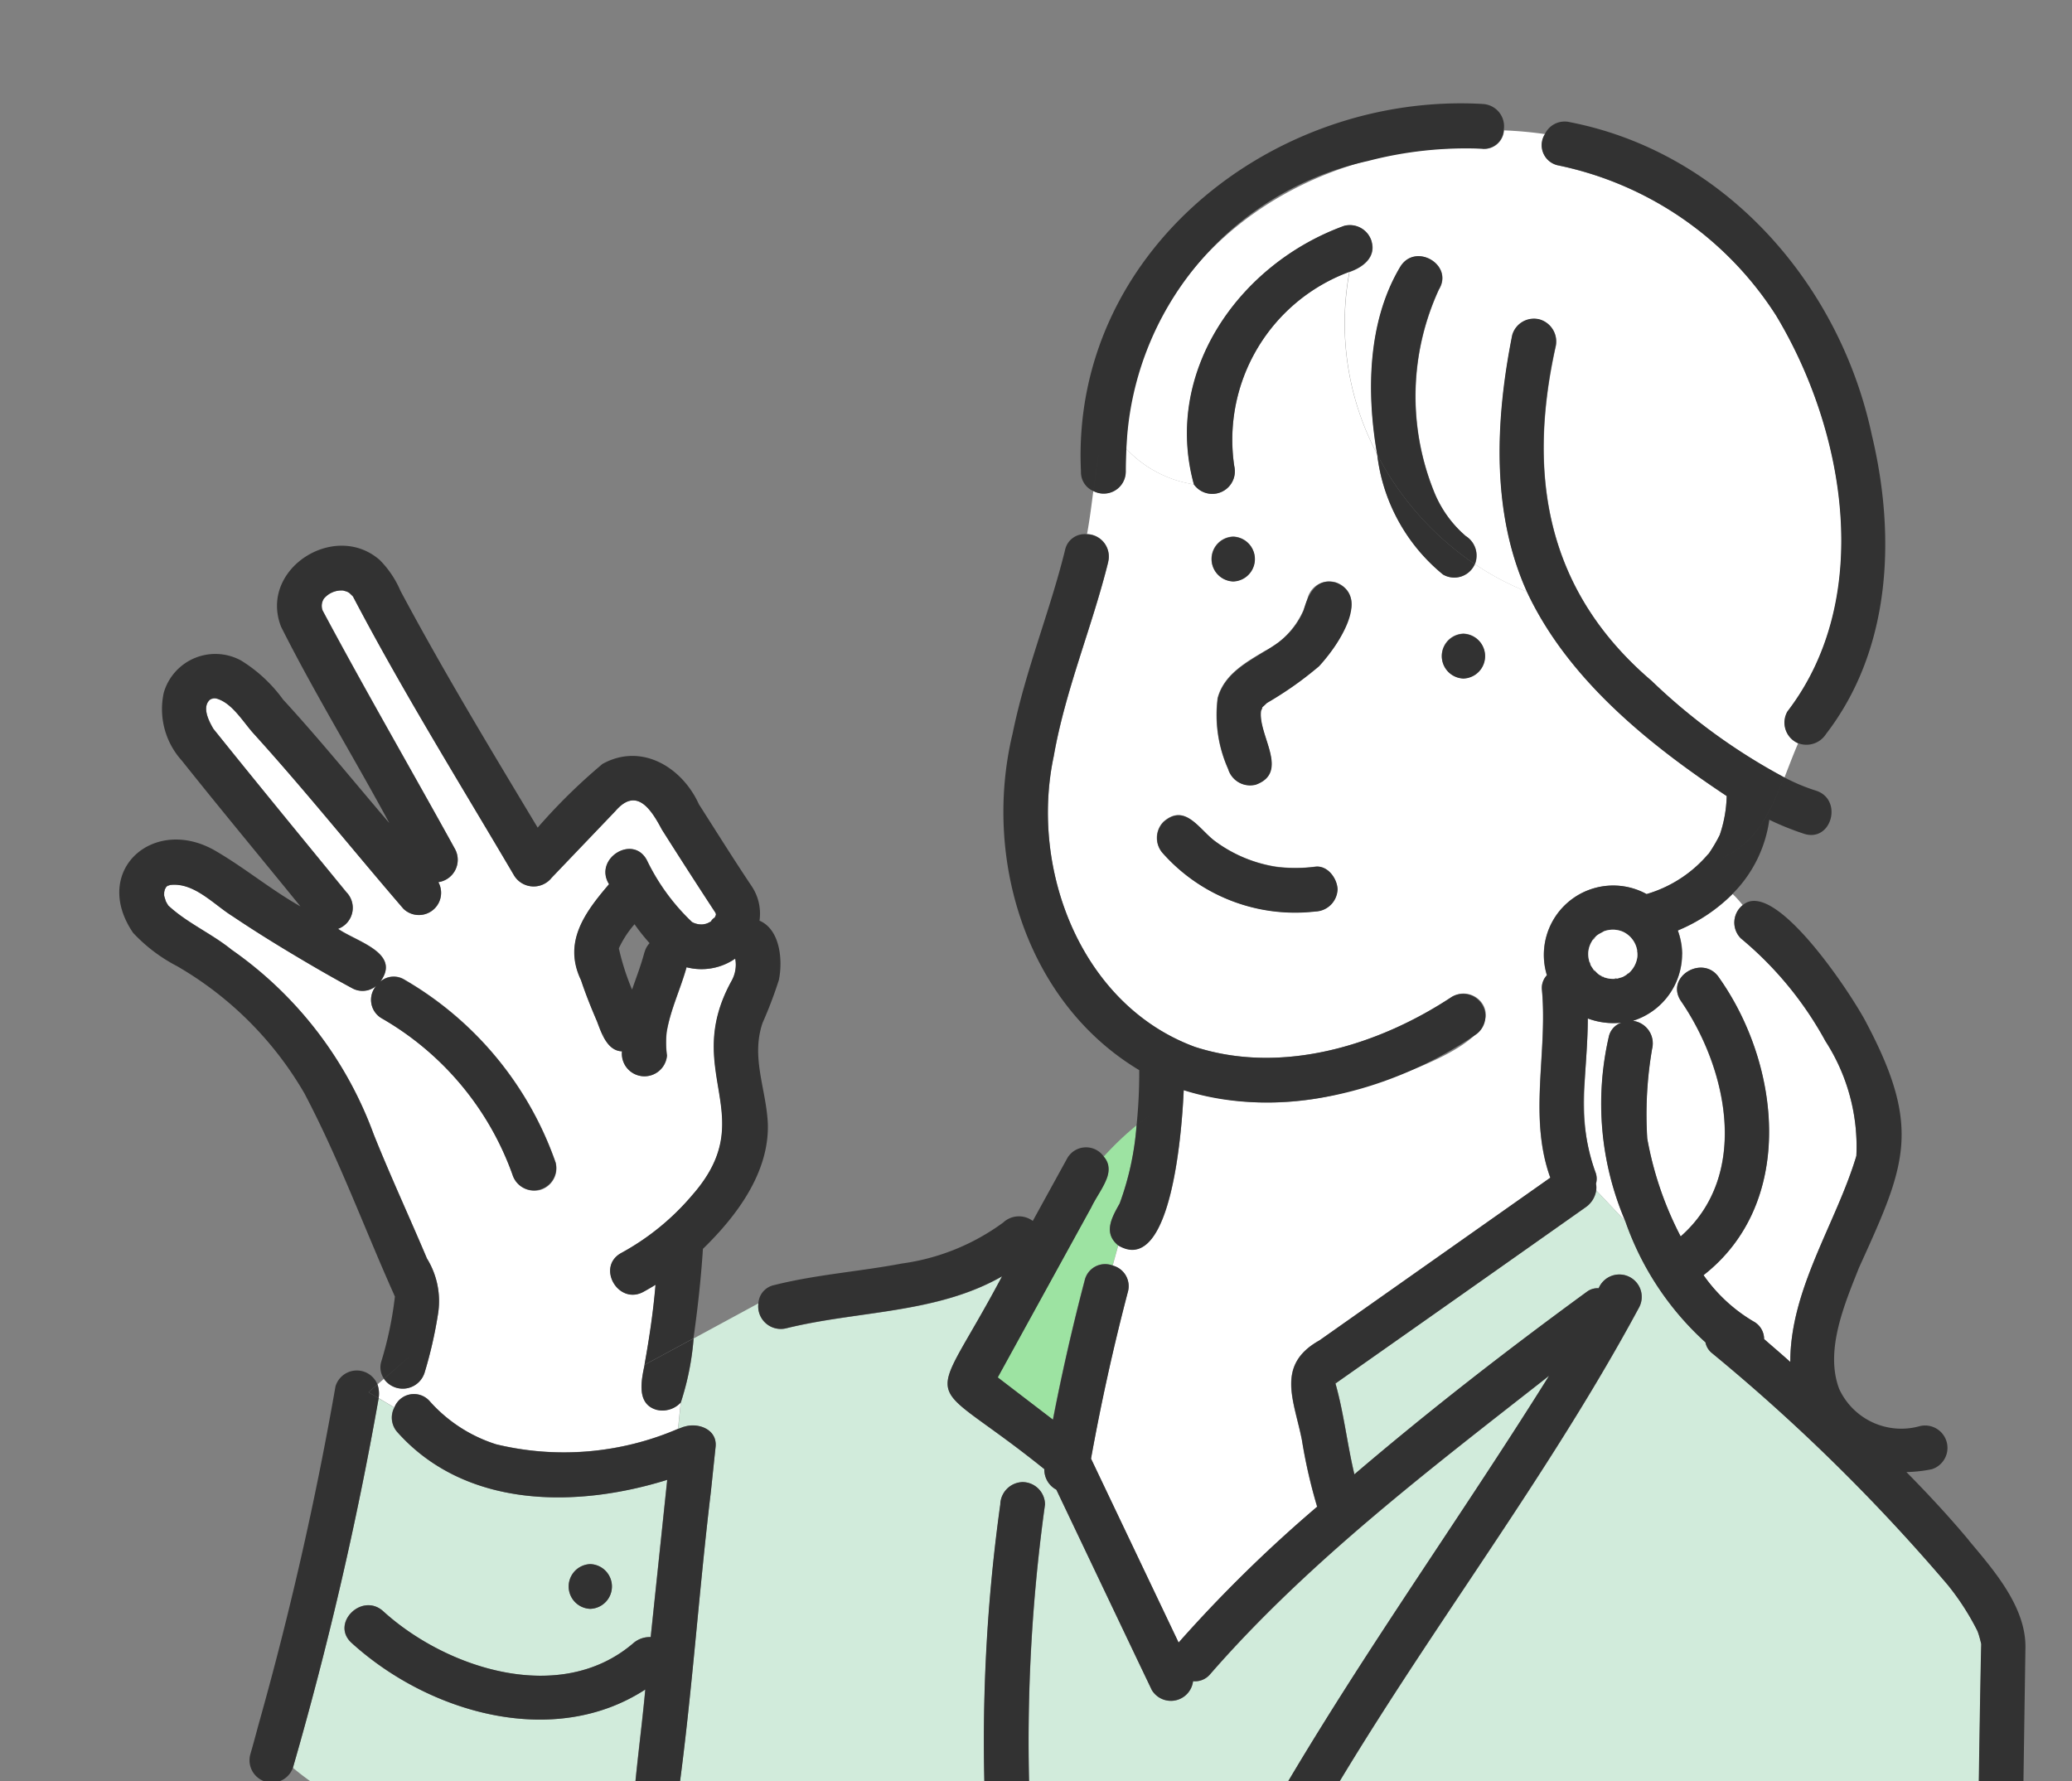 <svg xmlns="http://www.w3.org/2000/svg" xmlns:xlink="http://www.w3.org/1999/xlink" width="82.585" height="71" viewBox="0 0 82.585 71">
  <rect x="0" y="0" width="82.585" height="71" fill="#808080" stroke="none"/>
  <defs>
    <clipPath id="clip-path">
      <path id="長方形_10042" data-name="長方形 10042" d="M7,0H75.585a7,7,0,0,1,7,7V71a0,0,0,0,1,0,0H0a0,0,0,0,1,0,0V7A7,7,0,0,1,7,0Z" transform="translate(0 0)" fill="none" stroke="#707070" stroke-width="1"/>
    </clipPath>
    <clipPath id="clip-path-2">
      <rect id="長方形_10041" data-name="長方形 10041" width="75.981" height="73.168" fill="none"/>
    </clipPath>
  </defs>
  <g id="マスクグループ_29" data-name="マスクグループ 29" clip-path="url(#clip-path)">
    <g id="グループ_171294" data-name="グループ 171294" transform="translate(4.754 4.119)">
      <g id="グループ_171293" data-name="グループ 171293" clip-path="url(#clip-path-2)">
        <path id="パス_90993" data-name="パス 90993" d="M6.147,97.853l.03-.008c-.007,0-.014,0-.03.008" transform="translate(-4.19 -66.692)" fill="#ffdc50"/>
        <path id="パス_90994" data-name="パス 90994" d="M6.085,97.879l-.007.005v0l.022-.012-.015.005" transform="translate(-4.143 -66.714)" fill="#ffdc50"/>
        <path id="パス_90995" data-name="パス 90995" d="M62.537,105.732s0,.007,0,.01,0-.012,0-.018l0,.008" transform="translate(-42.627 -72.064)" fill="#ffdc50"/>
        <path id="パス_90996" data-name="パス 90996" d="M33.938,148.064h0" transform="translate(-23.123 -100.9)" fill="#ffdc50"/>
        <path id="パス_90997" data-name="パス 90997" d="M62.478,105.866v0c-.026.068-.013.048,0,0" transform="translate(-42.575 -72.158)" fill="#ffdc50"/>
        <path id="パス_90998" data-name="パス 90998" d="M62.53,105.808h0" transform="translate(-42.622 -72.121)" fill="#ffdc50"/>
        <path id="パス_90999" data-name="パス 90999" d="M27.257,61c-.088,0-.043,0,0,0" transform="translate(-18.545 -41.581)" fill="#ffdc50"/>
        <path id="パス_91000" data-name="パス 91000" d="M62.542,105.572a.085.085,0,0,0-.005-.041.088.088,0,0,1,0,.052l.005-.011" transform="translate(-42.627 -71.933)" fill="#ffdc50"/>
        <path id="パス_91001" data-name="パス 91001" d="M142.924,75.931c.027-.072.011-.06,0,0" transform="translate(-97.421 -51.723)" fill="#ffdc50"/>
        <path id="パス_91002" data-name="パス 91002" d="M60.6,116.3c.014.183.042.184.02.109a.768.768,0,0,1-.02-.109" transform="translate(-41.305 -79.273)" fill="#ffdc50"/>
        <path id="パス_91003" data-name="パス 91003" d="M5.829,98.028c-.029.022-.07.108,0,0" transform="translate(-3.947 -66.819)" fill="#ffdc50"/>
        <path id="パス_91004" data-name="パス 91004" d="M232.7,191.379l-.014-.037.014.037" transform="translate(-158.603 -130.424)" fill="#ffdc50"/>
        <path id="パス_91005" data-name="パス 91005" d="M198.943,93.8c-.008.01-.071.086-.068.085.019-.007.046-.047.068-.085" transform="translate(-135.559 -63.934)" fill="#ffdc50"/>
        <path id="パス_91006" data-name="パス 91006" d="M152.214,160.058c.016-.063-.034-.107,0,0" transform="translate(-103.745 -109.056)" fill="#ffdc50"/>
        <path id="パス_91007" data-name="パス 91007" d="M114.263,130.17,109.956,138l2.2,1.685q.543-2.8,1.268-5.56a.835.835,0,0,1,1.116-.582l.224-.811c-.61-.5-.248-1.121.06-1.671a11.491,11.491,0,0,0,.673-3.108,11.96,11.96,0,0,0-1.314,1.252.835.835,0,0,1,.077.963" transform="translate(-74.949 -87.218)" fill="#9de3a2"/>
        <path id="パス_91008" data-name="パス 91008" d="M184.378,115.313a.757.757,0,0,1,.507-.571,2.925,2.925,0,0,1-1.343-.168c-.01,2.064-.48,4.167.314,6.152a.719.719,0,0,1,.012.432.842.842,0,0,1,.008.268l1.163,1.233a11.883,11.883,0,0,1-.661-7.346" transform="translate(-125.007 -78.097)" fill="#fff"/>
        <path id="パス_91009" data-name="パス 91009" d="M191.444,101.4a2.81,2.81,0,0,1-1.975,2.652.906.906,0,0,1,.769,1.119,15.372,15.372,0,0,0-.193,3.574,13.652,13.652,0,0,0,1.332,3.9c2.777-2.438,1.873-6.679,0-9.4-.622-.97.922-1.863,1.54-.9,2.459,3.482,3.043,8.979-.628,11.844a6.418,6.418,0,0,0,1.984,1.84.8.8,0,0,1,.431.707c.348.3.7.6,1.044.913,0-2.921,1.831-5.533,2.634-8.215a7.739,7.739,0,0,0-1.231-4.572,14.074,14.074,0,0,0-3.375-4.1.892.892,0,0,1,.077-1.324,4.227,4.227,0,0,0-.4-.442,6.727,6.727,0,0,1-2.185,1.452,2.8,2.8,0,0,1,.183.948" transform="translate(-129.147 -67.479)" fill="#fff"/>
        <path id="パス_91010" data-name="パス 91010" d="M121.572,154.174c-.047-.147-.067-.3-.123-.45a9.876,9.876,0,0,0-1.217-1.907,74.408,74.408,0,0,0-9.417-9.254.729.729,0,0,1-.234-.407,11.7,11.7,0,0,1-3.193-4.825l-1.163-1.233a1,1,0,0,1-.428.678q-4.983,3.508-9.964,7.019c.332,1.168.468,2.428.755,3.622,2.994-2.556,6.116-4.977,9.288-7.293a.7.7,0,0,1,.449-.125.892.892,0,1,1,1.605.773c-4.115,7.636-9.622,14.452-13.761,22.07-.526,1.022-2.063.119-1.54-.9,3.551-6.37,7.852-12.27,11.719-18.453-4.665,3.659-9.6,7.4-13.532,11.921a.785.785,0,0,1-.66.254.889.889,0,0,1-1.642.356l-.526-1.1-3.281-6.89a.9.9,0,0,1-.478-.818c-4.967-4-4.692-2-1.685-7.686-2.616,1.5-5.753,1.365-8.611,2.073a.9.9,0,0,1-1.1-1l-2.584,1.4a10.988,10.988,0,0,1-.512,2.557l-.109,1.054c.04-.014.3-.116.232-.085.545-.184,1.336.089,1.261.8q-.094.891-.187,1.782c-.527,4.375-.8,8.814-1.456,13.158,16.95,4.863,35.079,6.439,51.944,2.289.047-2.934.1-6.992.155-9.375m-37.9,7.056c.07,1.148-1.713,1.14-1.783,0a68.309,68.309,0,0,1,.58-12.616.913.913,0,0,1,.891-.891.9.9,0,0,1,.891.891,68.339,68.339,0,0,0-.58,12.616" transform="translate(-47.355 -92.768)" fill="#d1ebdb"/>
        <path id="パス_91011" data-name="パス 91011" d="M25.261,93.647c-.839-.216-.635-1.163-.5-1.8l-.081.044.081-.044c.191-1.056.351-2.119.44-3.189q-.234.143-.472.275c-1.005.558-1.9-.983-.9-1.54a9.931,9.931,0,0,0,2.833-2.3c2.786-3.164-.441-4.881,1.566-8.534a1.319,1.319,0,0,0,.152-.9,2.362,2.362,0,0,1-1.941.345c-.238.857-.633,1.669-.787,2.549q-.022.147.006-.06a3.767,3.767,0,0,0,0,1.03.9.9,0,1,1-1.792-.168c-.6-.016-.828-.75-1-1.205-.228-.537-.449-1.078-.633-1.632-.727-1.515.153-2.7,1.117-3.825-.627-1.008.948-2.008,1.507-.958a8.439,8.439,0,0,0,1.8,2.467.778.778,0,0,0,.435.093l.119-.023a.8.8,0,0,0,.222-.111c-.054.017.2-.242.085-.067a.719.719,0,0,0,.091-.176c0-.009,0-.019,0-.031s-.01-.036-.015-.053q-1.082-1.647-2.136-3.317c-.434-.818-1.014-1.715-1.855-.739l-2.543,2.66a.913.913,0,0,1-1.486-.08c-2.169-3.688-4.449-7.351-6.43-11.133-.04-.044-.131-.125-.149-.145s-.071-.038-.088-.048c-.05-.017-.1-.03-.154-.045a.917.917,0,0,0-.767.321.521.521,0,0,0-.055.473c1.7,3.184,3.53,6.343,5.275,9.51a.9.9,0,0,1-.662,1.321.885.885,0,0,1-1.394,1.059c-2-2.322-3.919-4.719-5.978-6.991-.416-.443-1.083-1.587-1.72-1.352-.343.288-.073.832.125,1.172,1.75,2.181,3.526,4.34,5.3,6.506a.89.89,0,0,1-.332,1.46c.724.511,2.534.962,1.683,2.105a.818.818,0,0,1,.97-.073,13.6,13.6,0,0,1,6.019,7.287.9.9,0,0,1-.623,1.1.914.914,0,0,1-1.1-.623,11.753,11.753,0,0,0-5.2-6.221.851.851,0,0,1-.222-1.308.845.845,0,0,1-.98.093c-.862-.465-1.709-.958-2.548-1.463-.744-.448-1.48-.911-2.2-1.395-.768-.476-1.557-1.384-2.528-1.245.049.017-.04.027-.052.021s-.043.032-.039.032-.008,0-.013,0c-.026.038-.052.085-.075.123a.717.717,0,0,1-.023.1c0,.044,0,.109,0,.158s.058.181.058.2a1.752,1.752,0,0,0,.106.184c.742.693,1.728,1.116,2.523,1.761a15.427,15.427,0,0,1,5.659,7.348c.669,1.67,1.427,3.3,2.127,4.959a3.233,3.233,0,0,1,.431,2.275,17.076,17.076,0,0,1-.527,2.283.912.912,0,0,1-1.616.24l-.259.224a1.12,1.12,0,0,1,.045.547l.626.372a.836.836,0,0,1,1.4-.262,5.932,5.932,0,0,0,2.659,1.729,11.5,11.5,0,0,0,7.246-.616l.109-1.054a.994.994,0,0,1-.94.295" transform="translate(-3.823 -41.569)" fill="#fff"/>
        <path id="パス_91012" data-name="パス 91012" d="M25.15,162.126a142.363,142.363,0,0,1-3.417,14.722c4.315,3.612,8.564,1.855,13.536,1.935.106-1.685.352-3.37.507-5.055-3.643,2.372-8.62.948-11.706-1.857-.851-.774.413-2.031,1.261-1.261,2.524,2.295,7.064,3.759,9.96,1.278a1,1,0,0,1,.7-.249q.33-3.134.659-6.268c-3.623,1.13-8.023,1.144-10.738-1.881a.867.867,0,0,1-.14-1l-.626-.372v.006m8.439,6.606a.892.892,0,0,1,0,1.783.892.892,0,0,1,0-1.783" transform="translate(-14.814 -110.505)" fill="#d1ebdb"/>
        <path id="パス_91013" data-name="パス 91013" d="M118.668,32.665c-.644,2.6-1.709,5.1-2.173,7.75-.965,4.518,1.09,9.917,5.629,11.584,3.464,1.121,7.313-.057,10.257-2.009a.9.9,0,0,1,1.22.32c.908,1.578-3.984,3.038-5.059,3.369a11.634,11.634,0,0,1-6.865.037c-.062,1.262-.415,7.455-2.611,6.188l-.224.811a.848.848,0,0,1,.6,1.056q-.865,3.29-1.467,6.64l3.491,7.331a55.031,55.031,0,0,1,5.523-5.416,20.872,20.872,0,0,1-.607-2.653c-.31-1.576-1.067-2.993.7-3.977l9.2-6.484c-.88-2.436-.1-5-.336-7.508a.737.737,0,0,1,.2-.562,2.764,2.764,0,0,1,3.972-3.234,5.085,5.085,0,0,0,2.508-1.657,5.985,5.985,0,0,0,.408-.7A5.134,5.134,0,0,0,143.316,42c-3.132-2.077-6.341-4.672-7.966-8.148a11.028,11.028,0,0,1-2.074-1.1.893.893,0,0,1-1.265.417,7.263,7.263,0,0,1-2.626-4.787,11.187,11.187,0,0,1-1.111-7.277,7.134,7.134,0,0,0-4.586,7.735.9.9,0,0,1-1.608.734,4.647,4.647,0,0,1-2.7-1.42c-.016.3-.025.608-.023.912a.879.879,0,0,1-1.287.774c-.074.581-.147,1.155-.25,1.715a.89.89,0,0,1,.843,1.1m14.156,2.868a.892.892,0,0,1,0,1.783.892.892,0,0,1,0-1.783m-7.88.675a3.3,3.3,0,0,0,1.674-2.1.892.892,0,0,1,1.72.474c-.435,1.853-1.9,2.854-3.353,3.709-.06.056-.119.114-.18.167-.02.038-.046.079-.069.114.117-.175.053-.053.014.031-.129.97,1.158,2.442-.208,2.944a.911.911,0,0,1-1.1-.622,5.269,5.269,0,0,1-.416-2.826c.25-.937,1.137-1.433,1.915-1.893m-1.295-4.542a.892.892,0,0,1,0,1.783.892.892,0,0,1,0-1.783m-2.788,11.376c.857-.761,1.406.254,2.03.736a5.54,5.54,0,0,0,2.384,1.031,5.852,5.852,0,0,0,1.639.014c.5-.064.872.46.891.891a.915.915,0,0,1-.891.891,7.049,7.049,0,0,1-6.053-2.3.913.913,0,0,1,0-1.261" transform="translate(-79.247 -14.388)" fill="#fff"/>
        <path id="パス_91014" data-name="パス 91014" d="M140.265,4.094c-7.114-.384-14.032,4.467-14.194,11.963a4.645,4.645,0,0,0,2.7,1.42c-1.236-4.469,1.807-8.794,5.983-10.3a.9.9,0,0,1,1.1.622c.18.636-.356,1.031-.886,1.213a11.187,11.187,0,0,0,1.11,7.277c-.429-2.449-.393-5.291.919-7.483.6-.979,2.139-.082,1.54.9a10.166,10.166,0,0,0-.194,8.067,4.578,4.578,0,0,0,1.262,1.764.919.919,0,0,1,.365,1.122,11.046,11.046,0,0,0,2.074,1.1c-1.435-3.171-1.25-6.888-.584-10.225a.9.9,0,0,1,1.1-.623.914.914,0,0,1,.623,1.1c-1.146,5.189-.324,9.756,3.828,13.3a23.874,23.874,0,0,0,5.291,3.853c.178-.455.351-.918.546-1.368a.892.892,0,0,1-.416-1.264c3.473-4.527,2.3-11.212-.452-15.779a13.567,13.567,0,0,0-8.693-5.989.82.82,0,0,1-.519-1.249,15.516,15.516,0,0,0-1.641-.15.792.792,0,0,1-.85.739" transform="translate(-85.933 -2.287)" fill="#fff"/>
        <path id="パス_91015" data-name="パス 91015" d="M232.6,191.139c.009.026.015.041.025.065-.009-.022-.017-.043-.025-.065" transform="translate(-158.55 -130.286)" fill="#ffdc50"/>
        <path id="パス_91016" data-name="パス 91016" d="M6.1,97.856l-.022.012c.012.007.1,0,.052-.02l-.03.008" transform="translate(-4.143 -66.696)" fill="#323232"/>
        <path id="パス_91017" data-name="パス 91017" d="M65.5,155.676c-.133.632-.336,1.58.5,1.8a.994.994,0,0,0,.94-.295l.169-1.638-.169,1.638a10.993,10.993,0,0,0,.512-2.557Z" transform="translate(-44.561 -105.393)" fill="#323232"/>
        <path id="パス_91018" data-name="パス 91018" d="M26.29,72.7c.163-.792.051-2.011-.772-2.365a1.963,1.963,0,0,0-.33-1.4c-.713-1.067-1.394-2.156-2.085-3.239-.672-1.482-2.292-2.466-3.843-1.608a22.9,22.9,0,0,0-2.584,2.539c-1.871-3.116-3.758-6.234-5.468-9.438a3.931,3.931,0,0,0-.827-1.23c-1.8-1.572-4.836.372-3.929,2.668,1.334,2.651,2.9,5.2,4.31,7.816C9.354,64.8,7.994,63.115,6.528,61.521a5.865,5.865,0,0,0-1.67-1.553,2.14,2.14,0,0,0-3.083,1.274,3.062,3.062,0,0,0,.717,2.713c1.556,1.953,3.153,3.873,4.728,5.811-1.167-.659-2.209-1.527-3.363-2.2-2.469-1.459-5,.768-3.306,3.255A6.475,6.475,0,0,0,2.3,72.147a13.914,13.914,0,0,1,5.078,5.07c1.38,2.613,2.4,5.411,3.608,8.1a14.4,14.4,0,0,1-.535,2.565.8.8,0,0,0,.1.713l1.077-.933L10.55,88.6a.912.912,0,0,0,1.616-.239,17.082,17.082,0,0,0,.527-2.283,3.235,3.235,0,0,0-.431-2.275c-.7-1.657-1.458-3.289-2.126-4.959a15.429,15.429,0,0,0-5.659-7.348c-.795-.645-1.781-1.068-2.523-1.761a1.748,1.748,0,0,1-.105-.184c0-.019-.042-.144-.058-.2s0-.114,0-.158a.67.67,0,0,0,.023-.1c.024-.038.049-.085.075-.123.005,0,.01-.005.013,0s.024-.025.039-.032v0l.007-.005c.012,0,.038-.02.045-.014.971-.139,1.76.769,2.528,1.245.721.484,1.457.947,2.2,1.395.839.505,1.686,1,2.548,1.463a.846.846,0,0,0,.98-.093.851.851,0,0,0,.222,1.307,11.755,11.755,0,0,1,5.2,6.221.892.892,0,0,0,1.719-.474,13.6,13.6,0,0,0-6.018-7.287.818.818,0,0,0-.97.073c.85-1.145-.958-1.593-1.683-2.105a.891.891,0,0,0,.332-1.46C7.275,67.03,5.5,64.87,3.749,62.689c-.2-.34-.467-.884-.124-1.173-.033.04.026-.013.032-.015.128-.055.158-.054.355.032.549.239.945.9,1.333,1.336,2.06,2.272,3.976,4.669,5.978,6.991A.885.885,0,0,0,12.716,68.8a.9.9,0,0,0,.663-1.321C11.634,64.313,9.8,61.153,8.1,57.97a.523.523,0,0,1,.055-.473.916.916,0,0,1,.767-.321c.051.016.1.028.154.045l.088.048c.018.02.109.1.149.145,1.981,3.783,4.26,7.444,6.429,11.133a.913.913,0,0,0,1.486.08l2.543-2.66c.839-.976,1.422-.078,1.855.739q1.055,1.666,2.136,3.317c.005.018.011.035.015.053s0,.022,0,.031a.73.73,0,0,1-.091.176c.116-.175-.138.084-.085.067a.8.8,0,0,1-.222.111l-.119.023a.781.781,0,0,1-.434-.093,8.443,8.443,0,0,1-1.8-2.467c-.559-1.051-2.134-.05-1.507.958-.965,1.129-1.844,2.309-1.117,3.825.184.554.4,1.094.633,1.631.174.454.407,1.19,1,1.205a.9.9,0,1,0,1.792.168,3.782,3.782,0,0,1,0-1.03q-.029.207-.006.06c.153-.88.549-1.692.786-2.549a2.364,2.364,0,0,0,1.941-.345,1.318,1.318,0,0,1-.152.9c-2.008,3.658,1.221,5.367-1.566,8.534A9.924,9.924,0,0,1,20,83.586c-1,.557-.106,2.1.9,1.54q.239-.132.472-.275c-.09,1.07-.249,2.133-.44,3.189l1.954-1.056c.168-1.183.3-2.37.377-3.567,1.336-1.3,2.636-3.02,2.588-4.971-.06-1.4-.685-2.652-.209-4.041A16.706,16.706,0,0,0,26.29,72.7M10.815,84.921h0M1.882,68.966c-.07.108-.029.022,0,0m6.83-11.788c-.043,0-.088,0,0,0m10.58,17.605a.83.83,0,0,0,.02.109c.022.075-.006.074-.02-.109m.623-3.387-.005.011a.085.085,0,0,0,0-.052.08.08,0,0,1,.006.041m0,.021c0,.006,0,.012,0,.018a.059.059,0,0,1,0-.011l0-.008m-.012.043v.005c-.013.043-.027.063,0-.005m.006-.016h0m1.023.148c-.134.508-.323,1-.495,1.491a9.671,9.671,0,0,1-.526-1.644,4.028,4.028,0,0,1,.625-.96,7.9,7.9,0,0,0,.6.754.834.834,0,0,0-.2.359" transform="translate(0 -37.757)" fill="#323232"/>
        <path id="パス_91019" data-name="パス 91019" d="M31.608,160.948a1.124,1.124,0,0,0-.045-.547l-.356.309Z" transform="translate(-21.272 -109.334)" fill="#323232"/>
        <path id="パス_91020" data-name="パス 91020" d="M21.034,159.511l-.665.577.665-.577-.351-.209.351.209.356-.309a.886.886,0,0,0-1.674.079,135.941,135.941,0,0,1-3.085,13.542c-.1.375-.2.75-.31,1.124a.891.891,0,0,0,1.7.53c-.33-.233-.671-.483-1.037-.756h0c.365.273.706.523,1.037.756a142.037,142.037,0,0,0,3.417-14.728Z" transform="translate(-11.099 -108.135)" fill="#323232"/>
        <path id="パス_91021" data-name="パス 91021" d="M64.249,214.46a.893.893,0,0,0,1.663.214,8.159,8.159,0,0,0-1.663-.214" transform="translate(-43.794 -146.182)" fill="#323232"/>
        <path id="パス_91022" data-name="パス 91022" d="M41.712,162.883c.072-.031-.191.071-.232.085l-.193,1.865.193-1.865a11.5,11.5,0,0,1-7.246.616,5.935,5.935,0,0,1-2.659-1.729.836.836,0,0,0-1.4.262l1.922,1.144-1.922-1.144a.868.868,0,0,0,.14,1c2.715,3.025,7.115,3.011,10.738,1.881l-.659,6.268a1,1,0,0,0-.7.249c-2.9,2.481-7.436,1.017-9.96-1.278-.848-.77-2.112.487-1.261,1.261,3.086,2.805,8.062,4.23,11.706,1.857-.154,1.685-.4,3.37-.506,5.055a8.165,8.165,0,0,1,1.663.214c.66-4.344.929-8.783,1.456-13.158l.187-1.782c.075-.711-.715-.984-1.261-.8" transform="translate(-19.211 -110.131)" fill="#323232"/>
        <path id="パス_91023" data-name="パス 91023" d="M57.128,182.886a.892.892,0,0,0,0,1.783.892.892,0,0,0,0-1.783" transform="translate(-38.353 -124.66)" fill="#323232"/>
        <path id="パス_91024" data-name="パス 91024" d="M160.848,31.407a.919.919,0,0,0-.365-1.122,4.574,4.574,0,0,1-1.262-1.764,10.167,10.167,0,0,1,.194-8.067c.6-.982-.942-1.879-1.54-.9-1.312,2.193-1.347,5.034-.919,7.484a11.921,11.921,0,0,0,3.891,4.37" transform="translate(-106.82 -13.04)" fill="#323232"/>
        <path id="パス_91025" data-name="パス 91025" d="M157.481,43.965a7.264,7.264,0,0,0,2.626,4.787.893.893,0,0,0,1.265-.417,11.921,11.921,0,0,1-3.891-4.37" transform="translate(-107.343 -29.968)" fill="#323232"/>
        <path id="パス_91026" data-name="パス 91026" d="M191.267,14.828C190,8.769,185.415,3.508,179.219,2.3a.871.871,0,0,0-.993.47,6.157,6.157,0,0,1,3.979,1.96,6.157,6.157,0,0,0-3.979-1.96.82.82,0,0,0,.519,1.249,13.566,13.566,0,0,1,8.693,5.989c2.75,4.566,3.925,11.252.452,15.779a.892.892,0,0,0,.416,1.264,8.076,8.076,0,0,1,.674-1.28,8.076,8.076,0,0,0-.674,1.28.926.926,0,0,0,1.124-.364c2.593-3.366,2.785-7.858,1.839-11.856" transform="translate(-121.402 -1.55)" fill="#323232"/>
        <path id="パス_91027" data-name="パス 91027" d="M128.59,72.36c-2.944,1.952-6.793,3.129-10.257,2.009C113.795,72.7,111.74,67.3,112.7,62.785c.463-2.645,1.529-5.148,2.172-7.75a.89.89,0,0,0-.843-1.1,8.084,8.084,0,0,1-.956,2.767,8.084,8.084,0,0,0,.956-2.767.794.794,0,0,0-.876.631c-.607,2.456-1.583,4.817-2.087,7.3-1.2,4.96.526,10.723,5.044,13.429a20.621,20.621,0,0,1-.107,2.208c.2-.163.412-.322.636-.471-.224.149-.434.308-.636.471a11.5,11.5,0,0,1-.673,3.108c-.308.55-.669,1.17-.06,1.671l.327-1.184-.327,1.184c2.171,1.3,2.561-4.936,2.611-6.188,3.851,1.219,8.308.045,11.6-2.186a.892.892,0,0,0-.9-1.54" transform="translate(-75.457 -36.758)" fill="#323232"/>
        <path id="パス_91028" data-name="パス 91028" d="M110.051,186.116a68.337,68.337,0,0,1,.58-12.616.9.9,0,0,0-.891-.891.914.914,0,0,0-.891.891,68.31,68.31,0,0,0-.58,12.616c.07,1.14,1.854,1.148,1.783,0" transform="translate(-73.735 -117.654)" fill="#323232"/>
        <path id="パス_91029" data-name="パス 91029" d="M137.622,56.051a.892.892,0,0,0,0-1.783.892.892,0,0,0,0,1.783" transform="translate(-93.22 -36.991)" fill="#323232"/>
        <path id="パス_91030" data-name="パス 91030" d="M142.037,59.913c-.774-.2-1.1.5-1.265,1.124a3.144,3.144,0,0,1-1,1.266c-.885.637-2.1,1.064-2.417,2.224a5.268,5.268,0,0,0,.416,2.825.911.911,0,0,0,1.1.623c1.366-.5.078-1.973.208-2.944.039-.084.1-.206-.014-.031.024-.035.049-.076.069-.115.061-.053.12-.111.18-.167a14.533,14.533,0,0,0,2.075-1.462c.676-.727,2.136-2.773.656-3.344m-2.965,5.11c.011-.06.027-.072,0,0" transform="translate(-93.569 -40.815)" fill="#323232"/>
        <path id="パス_91031" data-name="パス 91031" d="M134.8,91.215a5.547,5.547,0,0,1-2.6-1.065c-.622-.481-1.177-1.5-2.03-.736a.913.913,0,0,0,0,1.261,7.049,7.049,0,0,0,6.054,2.3.916.916,0,0,0,.891-.892c-.019-.431-.4-.956-.891-.891a6.5,6.5,0,0,1-1.42.02" transform="translate(-88.555 -60.76)" fill="#323232"/>
        <path id="パス_91032" data-name="パス 91032" d="M166.44,68.2a.892.892,0,0,0,0-1.783.892.892,0,0,0,0,1.783" transform="translate(-112.863 -45.271)" fill="#323232"/>
        <path id="パス_91033" data-name="パス 91033" d="M232.651,191.268c.042.115.039.1.025.061-.008-.02-.016-.042-.025-.061" transform="translate(-158.581 -130.374)" fill="#323232"/>
        <path id="パス_91034" data-name="パス 91034" d="M232.586,221.328q-.01.665-.019,1.33a.892.892,0,0,0,1.783,0q.013-.9.026-1.794-.893.243-1.79.464" transform="translate(-158.524 -150.547)" fill="#323232"/>
        <path id="パス_91035" data-name="パス 91035" d="M128.258,75.67c-.789-.945-1.629-1.848-2.494-2.726a5.7,5.7,0,0,0,1.007-.112.892.892,0,0,0-.474-1.719,2.726,2.726,0,0,1-3.208-1.471c-.592-1.53.212-3.4.782-4.838,1.844-4.061,2.533-5.531.3-9.759-.539-1.059-3.65-5.813-4.931-4.7a2.758,2.758,0,0,0,1.447,1.174,2.758,2.758,0,0,1-1.447-1.174.892.892,0,0,0-.077,1.324,14.071,14.071,0,0,1,3.375,4.1,7.74,7.74,0,0,1,1.231,4.572c-.8,2.682-2.637,5.295-2.633,8.215-.344-.309-.7-.609-1.044-.913a.8.8,0,0,0-.431-.708,6.409,6.409,0,0,1-1.983-1.84c3.672-2.867,3.088-8.361.628-11.844-.617-.963-2.161-.07-1.539.9,1.874,2.715,2.778,6.96,0,9.4a13.641,13.641,0,0,1-1.332-3.9,15.37,15.37,0,0,1,.193-3.574.906.906,0,0,0-.769-1.12,2.777,2.777,0,0,0,1.791-3.6A6.725,6.725,0,0,0,118.83,49.9a1.87,1.87,0,0,0-1.357-.524,1.87,1.87,0,0,1,1.357.524,5.178,5.178,0,0,0,1.469-2.956,11.149,11.149,0,0,0,1.386.559c1.095.352,1.564-1.369.474-1.72a7.41,7.41,0,0,1-1.27-.534c-.6,1.534-1.268,2.966-3.06,3.414,1.792-.448,2.458-1.881,3.06-3.414A23.858,23.858,0,0,1,115.6,41.4c-4.153-3.544-4.974-8.116-3.827-13.3a.914.914,0,0,0-.623-1.1.9.9,0,0,0-1.1.623c-.666,3.337-.85,7.055.584,10.226a10.593,10.593,0,0,0,1.489.474,10.593,10.593,0,0,1-1.489-.474c1.626,3.476,4.834,6.07,7.966,8.148a5.14,5.14,0,0,1-.275,1.551,6.049,6.049,0,0,1-.408.7,5.087,5.087,0,0,1-2.509,1.657,2.764,2.764,0,0,0-3.972,3.234.74.74,0,0,0-.2.563c.24,2.5-.544,5.073.336,7.508l-9.2,6.484c-1.763.985-1.005,2.4-.7,3.977a20.82,20.82,0,0,0,.607,2.653,55.1,55.1,0,0,0-5.523,5.416l-3.491-7.331q.605-3.347,1.467-6.64a.849.849,0,0,0-.6-1.056l-1.335,4.84,1.335-4.84a.835.835,0,0,0-1.116.583q-.726,2.759-1.268,5.56l-2.2-1.685,3.729-6.781c.271-.6,1.041-1.4.5-2.014a29.21,29.21,0,0,1-3.042,3.27,29.21,29.21,0,0,0,3.042-3.27.862.862,0,0,0-1.463.063l-1.372,2.495A.921.921,0,0,0,89.76,63a8.838,8.838,0,0,1-4.04,1.632c-1.69.321-3.412.438-5.084.859a.788.788,0,0,0-.63.722l.97-.524-.97.524a.9.9,0,0,0,1.1,1c2.858-.708,5.995-.578,8.611-2.073-3.017,5.69-3.268,3.691,1.685,7.686a.9.9,0,0,0,.478.818l3.281,6.89.526,1.1a.889.889,0,0,0,1.642-.356.785.785,0,0,0,.66-.254c3.929-4.521,8.867-8.262,13.532-11.921C107.657,75.29,103.356,81.19,99.8,87.56c-.524,1.019,1.014,1.922,1.54.9,4.139-7.618,9.647-14.434,13.761-22.07a.892.892,0,1,0-1.605-.773.7.7,0,0,0-.449.125c-3.172,2.316-6.294,4.737-9.288,7.293-.286-1.194-.422-2.454-.755-3.622q4.986-3.5,9.964-7.019a1,1,0,0,0,.428-.678l-1.2-1.276,1.2,1.276a.835.835,0,0,0-.008-.268.718.718,0,0,0-.012-.432,8.322,8.322,0,0,1-.447-3.539c.058-.876.133-1.742.133-2.614a2.925,2.925,0,0,0,1.343.168.758.758,0,0,0-.507.571,11.887,11.887,0,0,0,.661,7.346l2.9,3.069-2.9-3.069a11.7,11.7,0,0,0,3.193,4.825.731.731,0,0,0,.234.408,74.387,74.387,0,0,1,9.417,9.254,10.226,10.226,0,0,1,1.193,1.846l-.015-.041a4.474,4.474,0,0,1,.162.552c-.056,2.39-.107,6.435-.155,9.375q.9-.221,1.79-.464.064-4.378.129-8.757c.025-1.633-1.271-3.1-2.254-4.276M117.916,48.249c-.023.038-.048.078-.068.085,0,0,.06-.074.068-.085M103,69.388c-.034-.107.016-.063,0,0m11.774-16.406c-.025.025-.05.051-.076.074l.037-.02a3,3,0,0,1-.287.177c-.072.022-.144.044-.217.061.014,0,.022,0,.04,0a1.191,1.191,0,0,1-.566-.055c.008.006.014.008.023.016-.009-.007-.022-.012-.032-.019s-.125-.044-.067-.039a.733.733,0,0,1-.308-.247c.056.092-.033-.005-.048-.043a.331.331,0,0,1,.037.031.44.44,0,0,0-.037-.031,1.467,1.467,0,0,1-.1-.159c0,.011,0,.02.007.034a1.218,1.218,0,0,1-.1-.566l-.01.037a1.19,1.19,0,0,1,.2-.51c-.007,0-.009.008-.016.013s.014-.015.021-.021c.012-.028.075-.1.065-.064.086-.135.243-.182.367-.263a1.027,1.027,0,0,1,.742.011,1,1,0,0,1,.582.745.436.436,0,0,1,0-.047c-.012.027.03.138.005.138a.879.879,0,0,1,0,.181,1.049,1.049,0,0,1-.266.565" transform="translate(-54.532 -18.387)" fill="#323232"/>
        <path id="パス_91036" data-name="パス 91036" d="M136.363.024c-8.358-.468-16.424,5.925-16,14.659a.813.813,0,0,0,.5.774c.066-.523.132-1.052.221-1.58-.088.528-.154,1.057-.221,1.58a.879.879,0,0,0,1.287-.774c0-.3.007-.609.023-.912a3.048,3.048,0,0,1-.733-2.034,3.048,3.048,0,0,0,.733,2.034A12.25,12.25,0,0,1,131.794,2.3a15.463,15.463,0,0,1,4.569-.49.793.793,0,0,0,.85-.74c-.644-.029-1.277-.029-1.869-.029.592,0,1.225,0,1.869.029a.89.89,0,0,0-.85-1.044" transform="translate(-82.032 0)" fill="#323232"/>
        <path id="パス_91037" data-name="パス 91037" d="M141.025,15.868a.9.9,0,0,0-1.1-.623c-4.185,1.522-7.214,5.823-5.983,10.305a6.558,6.558,0,0,0,1.207.113,6.558,6.558,0,0,1-1.207-.113.9.9,0,0,0,1.608-.735,7.134,7.134,0,0,1,4.586-7.735,10.853,10.853,0,0,1,.363-1.4,10.853,10.853,0,0,0-.363,1.4c.529-.181,1.066-.577.886-1.212" transform="translate(-91.112 -10.361)" fill="#323232"/>
        <path id="パス_91038" data-name="パス 91038" d="M184.98,105.418c-.033,0-.013-.016.08-.011.074-.017.145-.039.218-.061a1.327,1.327,0,0,0,.2-.123c-.038.023-.05.019.048-.034a1.035,1.035,0,0,0,.342-.639.9.9,0,0,0,0-.181.209.209,0,0,1-.008-.091,1,1,0,0,0-.582-.745,1.028,1.028,0,0,0-.742-.011c-.124.082-.281.128-.367.263,0,.012-.025.038-.07.072a.98.98,0,0,0-.122.926c0-.028.008-.018.028.079a1.428,1.428,0,0,0,.1.159c.119.108.2.239.357.29a.24.24,0,0,1,.076.042,1.044,1.044,0,0,0,.445.064" transform="translate(-125.362 -70.52)" fill="#fff"/>
        <path id="パス_91039" data-name="パス 91039" d="M184.167,107.8a.488.488,0,0,1,.017.057c0-.014,0-.023-.007-.034s-.007-.016-.01-.023" transform="translate(-125.533 -73.477)" fill="#fff"/>
        <path id="パス_91040" data-name="パス 91040" d="M187.52,109.581c-.018,0-.026,0-.04,0l-.015,0a.254.254,0,0,1,.055,0" transform="translate(-127.781 -74.692)" fill="#fff"/>
        <path id="パス_91041" data-name="パス 91041" d="M187.32,109.594l.005,0-.065.007a.225.225,0,0,0,.06-.005" transform="translate(-127.642 -74.701)" fill="#fff"/>
        <path id="パス_91042" data-name="パス 91042" d="M184.578,104.467c.01-.033-.054.036-.066.064a.542.542,0,0,0,.066-.064" transform="translate(-125.768 -71.202)" fill="#fff"/>
        <path id="パス_91043" data-name="パス 91043" d="M188.846,108.973l-.015.009.015-.009" transform="translate(-128.712 -74.279)" fill="#fff"/>
        <path id="パス_91044" data-name="パス 91044" d="M183.962,105.928l0-.006,0,.006" transform="translate(-125.394 -72.199)" fill="#fff"/>
        <path id="パス_91045" data-name="パス 91045" d="M190.031,105.886c0,.021,0,.032,0,.047l0,.012a.376.376,0,0,1,0-.06" transform="translate(-129.529 -72.175)" fill="#fff"/>
        <path id="パス_91046" data-name="パス 91046" d="M183.9,105.959c-.007.032-.011.068-.019.1.012-.038.014-.087.025-.119,0,.006,0,.012-.006.019" transform="translate(-125.34 -72.212)" fill="#fff"/>
        <path id="パス_91047" data-name="パス 91047" d="M188.947,108.832l-.037.02a.364.364,0,0,1-.033.025.729.729,0,0,1,.07-.045" transform="translate(-128.744 -74.183)" fill="#fff"/>
        <path id="パス_91048" data-name="パス 91048" d="M184.446,104.71c.008-.005.01-.009.016-.013l0-.007a.257.257,0,0,1-.021.021" transform="translate(-125.723 -71.359)" fill="#fff"/>
        <path id="パス_91049" data-name="パス 91049" d="M190.047,106.1c0-.009-.005-.018-.007-.026,0,.026,0,.052,0,.079.007.007.013-.013,0-.053" transform="translate(-129.536 -72.302)" fill="#fff"/>
        <path id="パス_91050" data-name="パス 91050" d="M184.13,107.678c-.006-.018-.01-.037-.017-.056a.253.253,0,0,0,.017.056" transform="translate(-125.496 -73.358)" fill="#fff"/>
        <path id="パス_91051" data-name="パス 91051" d="M185.865,109.422c-.009-.008-.015-.01-.023-.016l-.009,0c.01.007.023.011.032.019" transform="translate(-126.669 -74.572)" fill="#fff"/>
        <path id="パス_91052" data-name="パス 91052" d="M185.607,109.3l.044.014a.566.566,0,0,0-.067-.039c-.027-.006-.026.009.023.025" transform="translate(-126.487 -74.485)" fill="#fff"/>
        <path id="パス_91053" data-name="パス 91053" d="M184.5,108.37l.032.049c.074.09.01-.034-.032-.049" transform="translate(-125.762 -73.868)" fill="#fff"/>
        <path id="パス_91054" data-name="パス 91054" d="M190.036,106.126a.781.781,0,0,0-.007-.091.207.207,0,0,0,.007.091" transform="translate(-129.528 -72.276)" fill="#323232"/>
        <path id="パス_91055" data-name="パス 91055" d="M184.618,108.467l.011.012-.011-.012" transform="translate(-125.841 -73.934)" fill="#323232"/>
        <path id="パス_91056" data-name="パス 91056" d="M187.228,109.586a.434.434,0,0,0,.08-.011c-.093-.005-.113.008-.08.011" transform="translate(-127.61 -74.689)" fill="#323232"/>
        <path id="パス_91057" data-name="パス 91057" d="M188.77,108.929a.389.389,0,0,0,.048-.034c-.1.053-.086.057-.048.034" transform="translate(-128.652 -74.226)" fill="#323232"/>
        <path id="パス_91058" data-name="パス 91058" d="M184.568,104.486a.544.544,0,0,1-.066.064l0,.007c.046-.034.068-.06.07-.072" transform="translate(-125.759 -71.221)" fill="#323232"/>
        <path id="パス_91059" data-name="パス 91059" d="M183.932,105.891a.425.425,0,0,0-.017.088c.028-.106.026-.116.017-.088" transform="translate(-125.362 -72.169)" fill="#323232"/>
        <path id="パス_91060" data-name="パス 91060" d="M185.69,109.319l.009,0a.243.243,0,0,0-.076-.042.568.568,0,0,1,.067.039" transform="translate(-126.526 -74.488)" fill="#323232"/>
        <path id="パス_91061" data-name="パス 91061" d="M184.112,107.592a.564.564,0,0,0,.028.079c-.02-.1-.032-.107-.028-.079" transform="translate(-125.495 -73.328)" fill="#323232"/>
      </g>
    </g>
  </g>
</svg>
